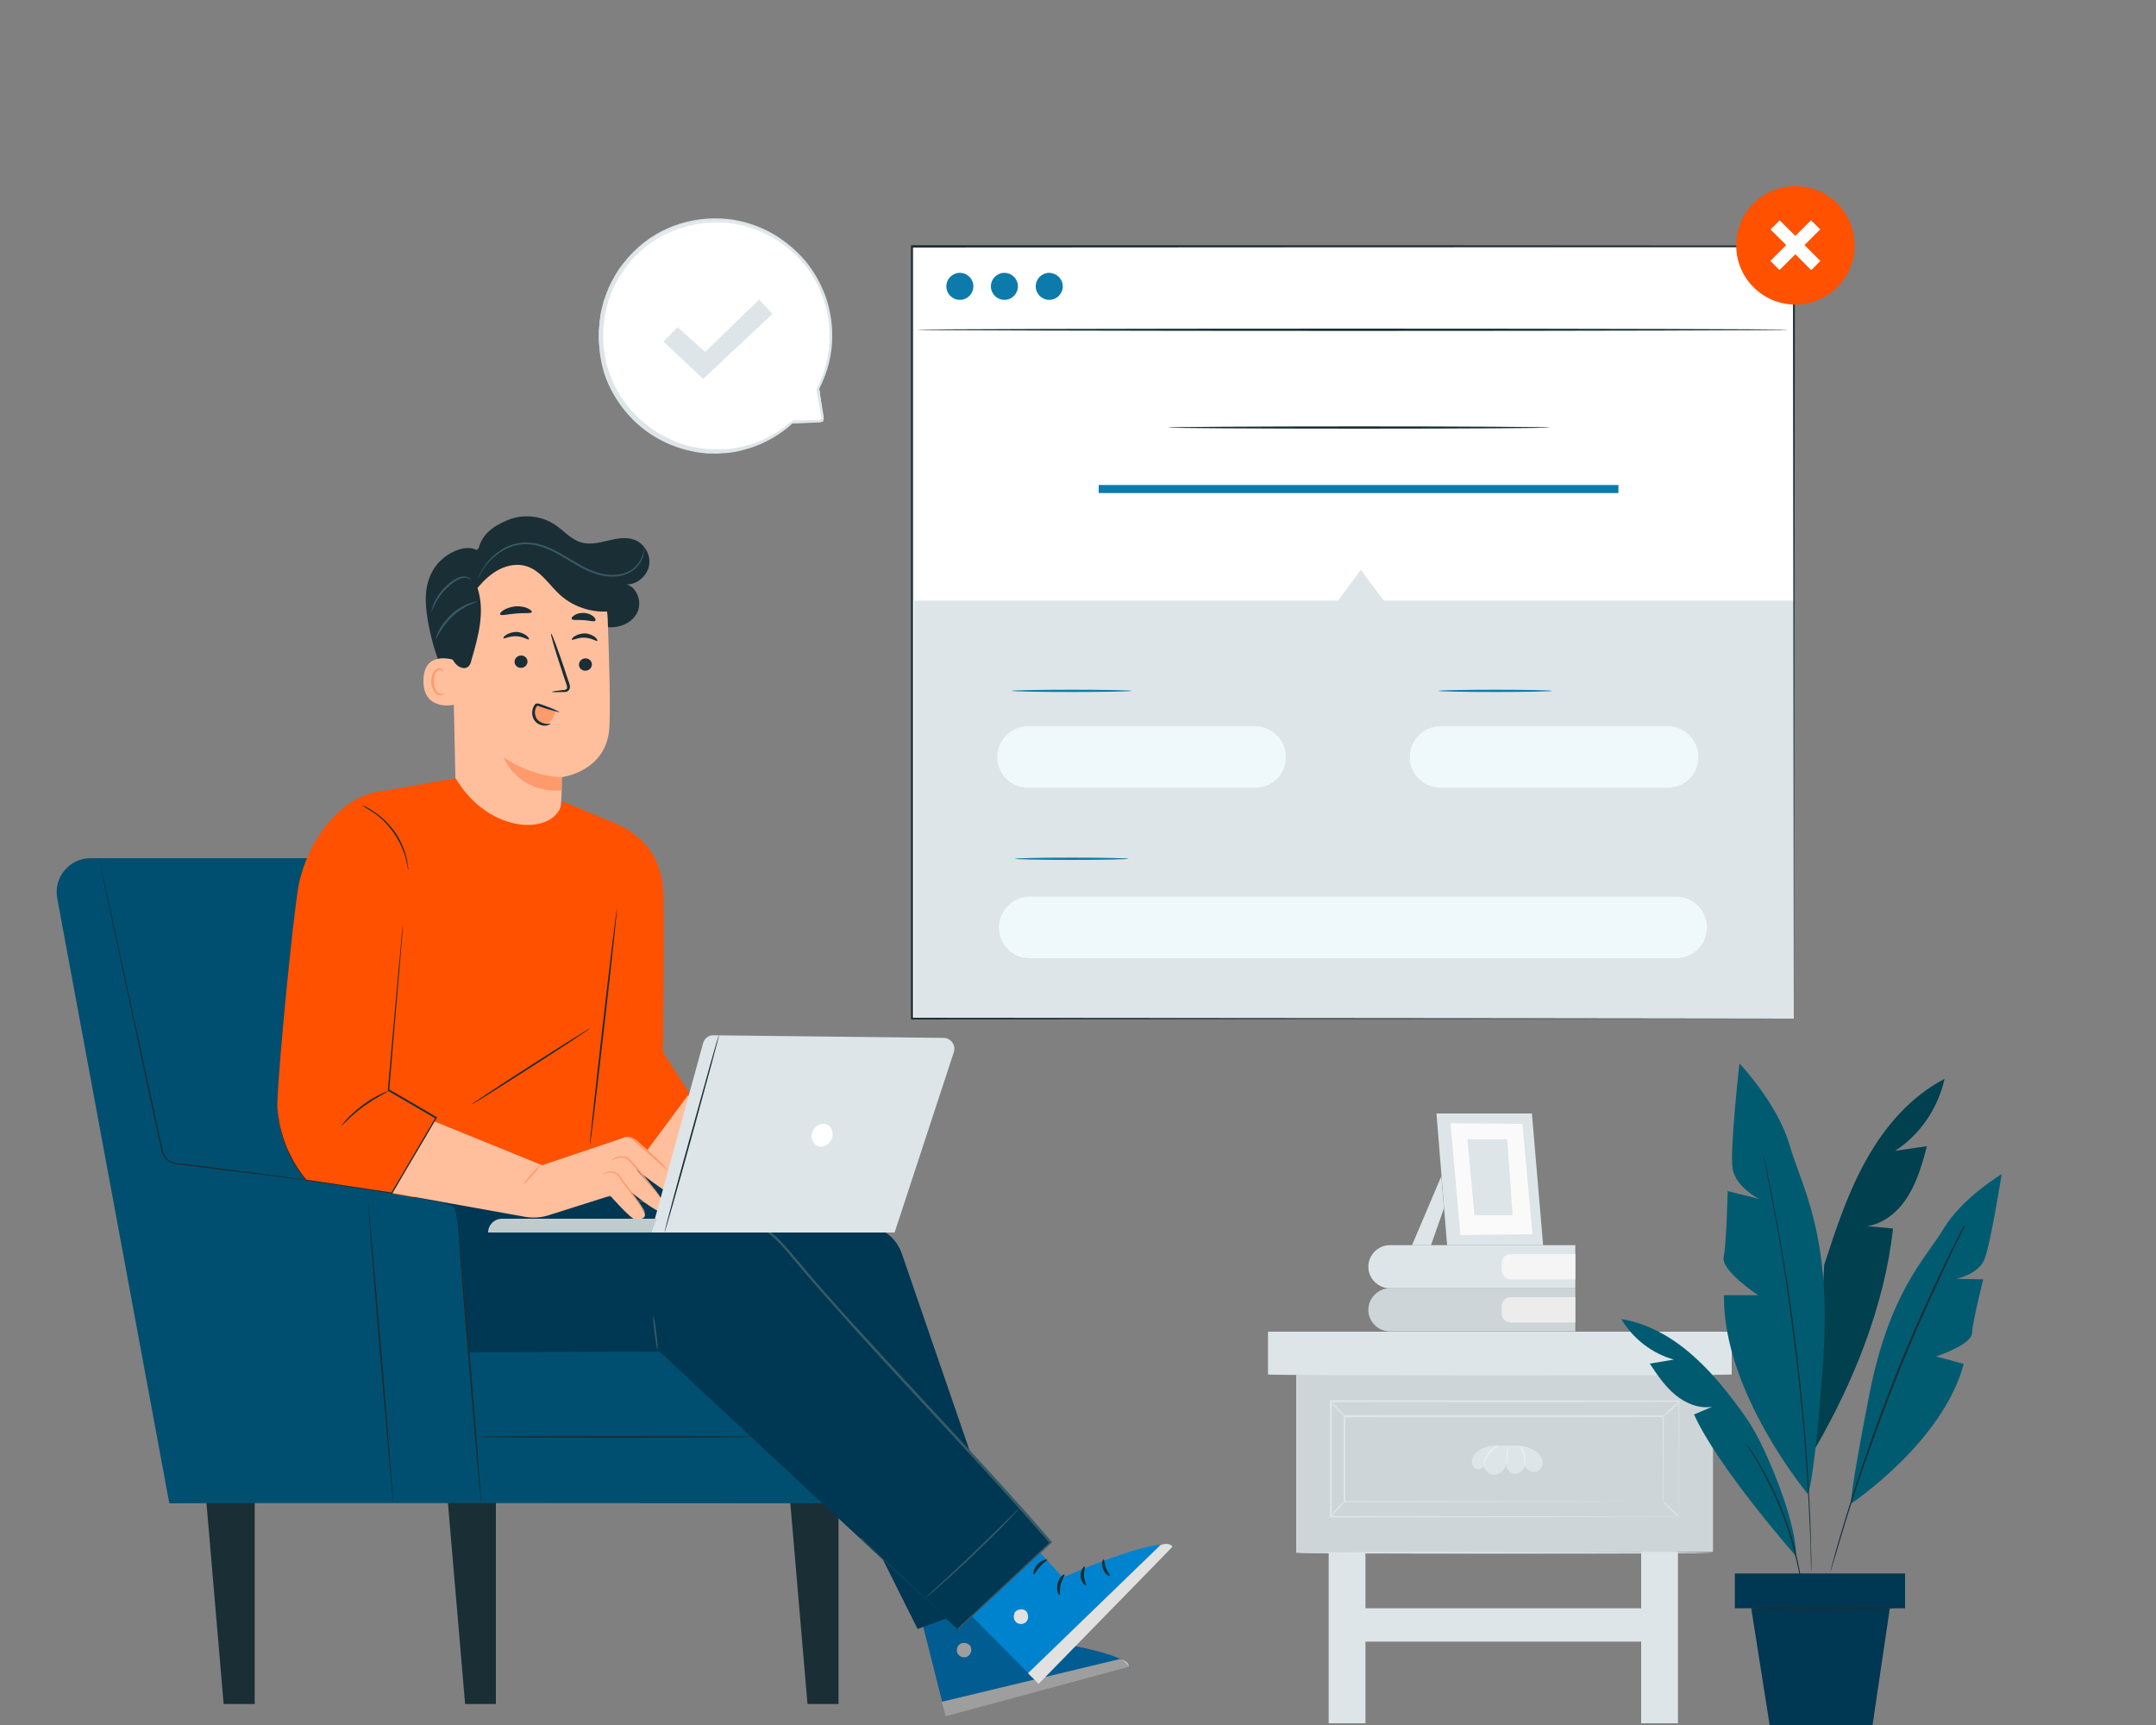 <?xml version="1.0" encoding="utf-8"?>
<!-- Generator: Adobe Illustrator 25.4.0, SVG Export Plug-In . SVG Version: 6.00 Build 0)  -->
<svg version="1.1" id="Layer_1" xmlns="http://www.w3.org/2000/svg" xmlns:xlink="http://www.w3.org/1999/xlink" x="0px" y="0px"
	 viewBox="0 0 750 600" style="enable-background:new 0 0 750 600;" xml:space="preserve">
<rect x="0" y="0" width="750" height="600" fill="#808080" stroke="none"/>
<style type="text/css">
	.st0{fill:#DDE5E8;}
	.st1{fill:#CED5D8;}
	.st2{fill:#E1E1E1;}
	.st3{fill:#ECECEC;}
	.st4{fill:#F5F5F5;}
	.st5{fill:#FAFAFA;}
	.st6{fill:#1A2E35;}
	.st7{fill:#FFBF9D;}
	.st8{fill:#FF9A6C;}
	.st9{fill:#375A64;}
	.st10{fill:#FF5100;}
	.st11{fill:#014F70;}
	.st12{fill:#0083CE;}
	.st13{opacity:0.3;}
	.st14{fill:#003752;}
	.st15{fill:#FFFFFF;}
	.st16{fill:#C0CBCE;}
	.st17{fill:#0C7BAB;}
	.st18{fill:#EFF8FB;}
	.st19{fill:#005B71;}
</style>
<g>
	<g>
		<g>
			<g>
				<g>
					<g>
						<g>
							<g>
								<rect x="462.2" y="539.1" class="st0" width="12.8" height="60.3"/>
							</g>
						</g>
					</g>
				</g>
			</g>
			<g>
				<g>
					<g>
						<g>
							<g>
								<rect x="570.9" y="539.1" class="st0" width="12.8" height="60.3"/>
							</g>
						</g>
					</g>
				</g>
			</g>
			<g>
				<g>
					<g>
						<g>
							<g>
								<rect x="441.1" y="463.2" class="st0" width="161.3" height="14.9"/>
							</g>
						</g>
					</g>
				</g>
			</g>
			<g>
				<g>
					<g>
						<g>
							<g>
								<polygon class="st1" points="595.9,539.8 450.9,540.1 450.9,478.1 595.9,478.1 								"/>
							</g>
						</g>
					</g>
				</g>
			</g>
			<g>
				<g>
					<g>
						<g>
							<g>
								<g>
									<path class="st0" d="M602.4,478.1c0,0.2-36.1,0.3-80.6,0.3c-44.5,0-80.7-0.1-80.7-0.3c0-0.2,36.1-0.3,80.7-0.3
										C566.3,477.8,602.4,478,602.4,478.1z"/>
								</g>
							</g>
						</g>
					</g>
				</g>
			</g>
			<g>
				<g>
					<g>
						<g>
							<g>
								<g>
									<path class="st0" d="M595.4,540.1c0,0.2-32.2,0.3-72,0.3c-39.8,0-72-0.1-72-0.3c0-0.2,32.2-0.3,72-0.3
										C563.2,539.8,595.4,540,595.4,540.1z"/>
								</g>
							</g>
						</g>
					</g>
				</g>
			</g>
			<g>
				<g>
					<g>
						<g>
							<g>
								<g>
									<path class="st0" d="M584,527.6c0,0,0-0.2,0-0.7c0-0.5,0-1.2,0-2.1c0-1.8,0-4.5,0-7.9c0-6.9-0.1-16.9-0.1-29.5l0.2,0.2
										c-29.1,0-72.6,0.1-121.1,0.1h0l0.3-0.3c0,14,0,27.5,0,40.2l-0.3-0.3c34.8,0.1,65.1,0.1,86.6,0.1c10.8,0,19.4,0.1,25.3,0.1
										c3,0,5.2,0,6.8,0c0.8,0,1.4,0,1.8,0C583.8,527.6,584,527.6,584,527.6s-0.2,0-0.6,0c-0.4,0-1,0-1.7,0c-1.6,0-3.8,0-6.7,0
										c-5.9,0-14.5,0-25.3,0.1c-21.6,0-51.9,0.1-86.8,0.1l-0.3,0v-0.3c0-12.7,0-26.3,0-40.2V487h0.3h0c48.5,0,92,0.1,121.1,0.1
										l0.2,0l0,0.2c0,12.6-0.1,22.7-0.1,29.6c0,3.4,0,6.1,0,7.9c0,0.9,0,1.6,0,2C584,527.4,584,527.6,584,527.6z"/>
								</g>
							</g>
						</g>
					</g>
				</g>
			</g>
			<g>
				<g>
					<g>
						<g>
							<g>
								<g>
									<path class="st2" d="M467.6,522.3c0.1,0.1-0.8,1.3-2.1,2.7c-1.3,1.4-2.4,2.4-2.5,2.3c-0.1-0.1,0.8-1.3,2.1-2.7
										C466.4,523.2,467.5,522.2,467.6,522.3z"/>
								</g>
							</g>
						</g>
					</g>
				</g>
			</g>
			<g>
				<g>
					<g>
						<g>
							<g>
								<g>
									<path class="st2" d="M467.6,492.6c-0.1,0.1-1.3-1-2.6-2.4c-1.3-1.5-2.3-2.7-2.2-2.8c0.1-0.1,1.3,1,2.6,2.4
										C466.8,491.2,467.8,492.5,467.6,492.6z"/>
								</g>
							</g>
						</g>
					</g>
				</g>
			</g>
			<g>
				<g>
					<g>
						<g>
							<g>
								<g>
									<path class="st2" d="M584.2,487.5c0.1,0.1-1,1.4-2.6,2.8c-1.6,1.4-2.9,2.5-3,2.4c-0.1-0.1,1-1.4,2.6-2.8
										C582.8,488.4,584.1,487.4,584.2,487.5z"/>
								</g>
							</g>
						</g>
					</g>
				</g>
			</g>
			<g>
				<g>
					<g>
						<g>
							<g>
								<g>
									<path class="st2" d="M584,527.6c-0.1,0.1-1.4-1-2.9-2.4c-1.5-1.5-2.6-2.7-2.5-2.8c0.1-0.1,1.4,1,2.9,2.4
										C583,526.2,584.1,527.5,584,527.6z"/>
								</g>
							</g>
						</g>
					</g>
				</g>
			</g>
			<g>
				<g>
					<g>
						<g>
							<g>
								<g>
									<path class="st0" d="M578.5,522.3c0,0,0-0.2,0-0.5c0-0.4,0-0.9,0-1.5c0-1.3,0-3.3,0-5.8c0-5.1-0.1-12.5-0.1-21.8l0.2,0.2
										c-25.3,0-65.6,0.1-110.9,0.1h0l0.3-0.3c0,10.2,0,20.2,0,29.7l-0.3-0.3c31.7,0.1,59.3,0.1,79.1,0.1c9.9,0,17.8,0.1,23.3,0.1
										c2.7,0,4.8,0,6.3,0c0.7,0,1.2,0,1.6,0C578.3,522.3,578.5,522.3,578.5,522.3s-0.2,0-0.5,0c-0.4,0-0.9,0-1.6,0
										c-1.4,0-3.5,0-6.2,0c-5.5,0-13.4,0-23.2,0.1c-19.8,0-47.6,0.1-79.3,0.1l-0.3,0v-0.3c0-9.5,0-19.5,0-29.7v-0.3h0.3h0
										c45.3,0,85.6,0.1,110.9,0.1l0.2,0l0,0.2c0,9.4-0.1,16.8-0.1,21.9c0,2.5,0,4.5,0,5.8c0,0.6,0,1.1,0,1.5
										C578.5,522.1,578.5,522.3,578.5,522.3z"/>
								</g>
							</g>
						</g>
					</g>
				</g>
			</g>
			<g>
				<g>
					<g>
						<g>
							<g>
								<g>
									<path class="st0" d="M534.1,504.7c-0.9-0.6-1.9-1-3-1.4c-1-0.3-1.9-0.5-2.9-0.5H520c-2.4,0-4.8,0.9-6.5,2.5
										c-0.4,0.4-0.8,0.8-1,1.2c-0.7,1.3-0.7,3,0.3,4c1,1,3.2,0.5,3.4-0.9c-0.1,1.9,1.9,3.5,3.8,3.3c1.9-0.1,3.5-1.7,4-3.5
										c0,1.6,1.3,3.1,2.9,3.2c1.6,0.1,3.2-1.1,3.4-2.7c1,1.3,2.5,2.5,4.2,2c1-0.3,1.7-1.2,2-2.2
										C537,507.7,535.7,505.8,534.1,504.7z"/>
								</g>
							</g>
						</g>
					</g>
				</g>
				<g>
					<g>
						<g>
							<g>
								<g>
									<g>
										<path class="st3" d="M521.4,502.8c0.1,0.2-1.9,1-3.4,3.1c-1.5,2-1.7,4.2-1.9,4.1c-0.1,0-0.1-0.5,0-1.4
											c0.2-0.8,0.6-2,1.4-3.1c0.8-1.1,1.7-1.8,2.5-2.3C520.9,502.9,521.4,502.8,521.4,502.8z"/>
									</g>
								</g>
							</g>
						</g>
					</g>
				</g>
				<g>
					<g>
						<g>
							<g>
								<g>
									<g>
										<path class="st3" d="M524.6,503.2c0.2,0,0.1,1.5,0,3.2c-0.2,1.8-0.5,3.2-0.6,3.2c-0.2,0-0.1-1.5,0-3.2
											C524.1,504.6,524.4,503.2,524.6,503.2z"/>
									</g>
								</g>
							</g>
						</g>
					</g>
				</g>
				<g>
					<g>
						<g>
							<g>
								<g>
									<g>
										<path class="st3" d="M528.5,503.1c0-0.1,0.5,0.1,0.9,0.6c0.5,0.5,1,1.4,1.1,2.5c0.2,1.1,0.1,2,0,2.7
											c-0.1,0.7-0.2,1.1-0.3,1.1c-0.1,0-0.1-0.4-0.1-1.1c0-0.7,0-1.6-0.2-2.6c-0.2-1-0.5-1.8-0.9-2.4
											C528.8,503.4,528.5,503.2,528.5,503.1z"/>
									</g>
								</g>
							</g>
						</g>
					</g>
				</g>
			</g>
		</g>
		<g>
			<g>
				<g>
					<rect x="473.6" y="559.4" class="st0" width="99.4" height="11.6"/>
				</g>
			</g>
		</g>
	</g>
	<g>
		<g>
			<g>
				<g>
					<g>
						<g>
							<g>
								<g>
									<g>
										<path class="st1" d="M548,448.1v15h-64.5c-4.1,0-7.5-3.4-7.5-7.5v0c0-4.1,3.4-7.5,7.5-7.5"/>
									</g>
								</g>
							</g>
						</g>
					</g>
				</g>
			</g>
			<g>
				<g>
					<g>
						<g>
							<g>
								<g>
									<g>
										<path class="st3" d="M548,460h-22.5c-1.7,0-3.1-1.4-3.1-3.1v-2.6c0-1.7,1.4-3.1,3.1-3.1H548V460z"/>
									</g>
								</g>
							</g>
						</g>
					</g>
				</g>
			</g>
		</g>
		<g>
			<g>
				<g>
					<g>
						<g>
							<g>
								<g>
									<g>
										<path class="st0" d="M548,433.1v15h-64.5c-4.1,0-7.5-3.4-7.5-7.5v0c0-4.1,3.4-7.5,7.5-7.5H548z"/>
									</g>
								</g>
							</g>
						</g>
					</g>
				</g>
			</g>
			<g>
				<g>
					<g>
						<g>
							<g>
								<g>
									<g>
										<path class="st4" d="M548,445h-22.5c-1.7,0-3.1-1.4-3.1-3.1v-2.6c0-1.7,1.4-3.1,3.1-3.1H548V445z"/>
									</g>
								</g>
							</g>
						</g>
					</g>
				</g>
			</g>
		</g>
		<g>
			<g>
				<g>
					<g>
						<g>
							<polygon class="st0" points="501.4,409.1 491.2,433.1 497.8,433.1 502.3,420.3 							"/>
						</g>
					</g>
				</g>
			</g>
			<g>
				<g>
					<g>
						<g>
							<g>
								<g>
									<polygon class="st0" points="532.9,387.3 536.8,433.1 503.4,433.1 499.7,387.3 									"/>
								</g>
							</g>
						</g>
					</g>
					<g>
						<g>
							<g>
								<g>
									<polygon class="st5" points="529.6,390.9 533.1,429.3 508,429.6 504.6,390.7 									"/>
								</g>
							</g>
						</g>
					</g>
				</g>
				<g>
					<g>
						<g>
							<g>
								<polygon class="st0" points="524.3,396.3 526.2,422.7 512.9,422.7 510.5,396.3 								"/>
							</g>
						</g>
					</g>
				</g>
			</g>
		</g>
	</g>
</g>
<g>
	<g>
		<g>
			<g>
				<g>
					<g>
						<g>
							<g>
								<g>
									<g>
										<g>
											<path class="st6" d="M166.3,191.6c1.1-5.6,5-8.5,10.3-10.7c5.2-2.2,11.5-1.6,16.3,1.5c3.2,2.1,5.7,5.3,9.4,6.3
												c6,1.7,12.6-3.2,18.5-0.9c3.4,1.3,5.7,5.3,5,8.9c-0.7,3.6-4.1,6.6-7.8,6.6c3.9,1.1,5.5,6.6,3.5,10.1
												c-2,3.6-6.5,5.2-10.6,4.7c-4.1-0.5-7.7-2.7-11-5.2c-3.2-2.5-6.2-5.4-9.6-7.7c-3.4-2.3-7.5-3.9-11.6-3.4
												c-5.5,0.7-10,5.1-12.1,10.3c-2.1,5.1-2.3,10.8-2.3,16.4c0.1,5.6,0.3,11.2-1,16.6c-0.2,0.6-0.4,1.3-1,1.6
												c-0.9,0.3-1.7-0.6-2.2-1.4c-5.7-9-9.5-19.1-11.3-29.6c-1-6.1-1.3-11.9,1.8-17.3C153.6,192.9,161.9,188.6,166.3,191.6"/>
										</g>
									</g>
								</g>
							</g>
						</g>
					</g>
				</g>
				<g>
					<g>
						<g>
							<g>
								<g>
									<g>
										<g>
											<g>
												<g>
													<g>
														<g>
															<g>
																<g>
																	<g>
																		<g>
																			<g>
																				<g>
																					<g>
																						<g>
																							<g>
																								<path class="st7" d="M157.3,217.9l1.2,56.7c0.2,10.6,5.5,21.5,22.2,20.4l0,0c14.4-2.1,14.8-12.2,14.7-24.7
																									c0,0,0,0.5,0,0c0,0,15.8-1.8,16.6-17.5c0.4-7.6-0.1-23.3-0.6-37.5c-0.6-15.2-12.9-27.5-28.1-28.1l-1.5-0.1
																									C165.4,187.5,156.5,201.6,157.3,217.9z"/>
																							</g>
																						</g>
																					</g>
																				</g>
																			</g>
																		</g>
																	</g>
																</g>
															</g>
														</g>
													</g>
												</g>
											</g>
										</g>
										<g>
											<g>
												<g>
													<g>
														<g>
															<g>
																<g>
																	<g>
																		<g>
																			<g>
																				<g>
																					<g>
																						<g>
																							<g>
																								<path class="st8" d="M195.4,270.3c0,0-9.9,0.2-20.2-6.9c0,0,4.5,12.4,20.2,11.6L195.4,270.3z"/>
																							</g>
																						</g>
																					</g>
																				</g>
																			</g>
																		</g>
																	</g>
																</g>
															</g>
														</g>
													</g>
												</g>
											</g>
										</g>
									</g>
								</g>
							</g>
							<g>
								<g>
									<g>
										<g>
											<g>
												<g>
													<g>
														<g>
															<g>
																<g>
																	<g>
																		<g>
																			<g>
																				<g>
																					<g>
																						<g>
																							<g>
																								<g>
																									<g>
																										<g>
																											<path class="st6" d="M205.9,231.1c0,1.2-1,2.2-2.3,2.2c-1.2,0-2.2-0.9-2.2-2.1c0-1.2,1-2.2,2.3-2.2
																												C204.9,229,205.9,229.9,205.9,231.1z"/>
																										</g>
																									</g>
																								</g>
																							</g>
																						</g>
																					</g>
																				</g>
																			</g>
																		</g>
																	</g>
																</g>
															</g>
														</g>
													</g>
													<g>
														<g>
															<g>
																<g>
																	<g>
																		<g>
																			<g>
																				<g>
																					<g>
																						<g>
																							<g>
																								<g>
																									<g>
																										<g>
																											<g>
																												<path class="st6" d="M207.8,222.9c-0.3,0.3-1.9-1-4.4-1.1c-2.4-0.1-4.2,1-4.5,0.7
																													c-0.1-0.1,0.2-0.7,1-1.2c0.8-0.5,2.1-1,3.6-1c1.5,0.1,2.7,0.7,3.5,1.3
																													C207.7,222.2,207.9,222.8,207.8,222.9z"/>
																											</g>
																										</g>
																									</g>
																								</g>
																							</g>
																						</g>
																					</g>
																				</g>
																			</g>
																		</g>
																	</g>
																</g>
															</g>
														</g>
													</g>
												</g>
												<g>
													<g>
														<g>
															<g>
																<g>
																	<g>
																		<g>
																			<g>
																				<g>
																					<g>
																						<g>
																							<g>
																								<g>
																									<g>
																										<g>
																											<path class="st6" d="M183.5,230.1c0,1.2-1,2.2-2.3,2.2c-1.2,0-2.2-0.9-2.2-2.1c0-1.2,1-2.2,2.3-2.2
																												C182.5,228,183.5,228.9,183.5,230.1z"/>
																										</g>
																									</g>
																								</g>
																							</g>
																						</g>
																					</g>
																				</g>
																			</g>
																		</g>
																	</g>
																</g>
															</g>
														</g>
													</g>
													<g>
														<g>
															<g>
																<g>
																	<g>
																		<g>
																			<g>
																				<g>
																					<g>
																						<g>
																							<g>
																								<g>
																									<g>
																										<g>
																											<g>
																												<path class="st6" d="M184,222.4c-0.3,0.3-1.9-1-4.4-1.1c-2.4-0.1-4.2,1-4.5,0.7c-0.1-0.1,0.2-0.7,1-1.2
																													c0.8-0.5,2.1-1,3.6-1c1.5,0.1,2.7,0.7,3.5,1.3C183.9,221.7,184.1,222.3,184,222.4z"/>
																											</g>
																										</g>
																									</g>
																								</g>
																							</g>
																						</g>
																					</g>
																				</g>
																			</g>
																		</g>
																	</g>
																</g>
															</g>
														</g>
													</g>
												</g>
												<g>
													<g>
														<g>
															<g>
																<g>
																	<g>
																		<g>
																			<g>
																				<g>
																					<g>
																						<g>
																							<g>
																								<g>
																									<g>
																										<g>
																											<path class="st6" d="M192,240.6c0-0.1,1.5-0.3,3.9-0.6c0.6,0,1.2-0.1,1.3-0.6c0.2-0.4-0.1-1.1-0.3-1.8
																												c-0.5-1.5-1.1-3.1-1.6-4.8c-2.3-6.8-3.9-12.4-3.6-12.4c0.3-0.1,2.3,5.3,4.6,12.1
																												c0.5,1.7,1.1,3.3,1.6,4.8c0.2,0.7,0.6,1.5,0.2,2.4c-0.2,0.5-0.7,0.8-1,0.9c-0.4,0.1-0.7,0.1-1.1,0.1
																												C193.6,240.8,192.1,240.8,192,240.6z"/>
																										</g>
																									</g>
																								</g>
																							</g>
																						</g>
																					</g>
																				</g>
																			</g>
																		</g>
																	</g>
																</g>
															</g>
														</g>
													</g>
												</g>
											</g>
										</g>
									</g>
									<g>
										<g>
											<g>
												<g>
													<g>
														<g>
															<g>
																<g>
																	<g>
																		<g>
																			<g>
																				<g>
																					<g>
																						<g>
																							<path class="st6" d="M185,212.9c-0.3,0.6-2.7,0.2-5.5,0.5c-2.9,0.2-5.2,0.9-5.5,0.3
																								c-0.2-0.3,0.3-0.9,1.2-1.5c0.9-0.6,2.4-1.1,4.1-1.3c1.7-0.1,3.3,0.2,4.3,0.7
																								C184.6,212.1,185.1,212.6,185,212.9z"/>
																						</g>
																					</g>
																				</g>
																			</g>
																		</g>
																	</g>
																</g>
															</g>
														</g>
													</g>
												</g>
											</g>
										</g>
									</g>
									<g>
										<g>
											<g>
												<g>
													<g>
														<g>
															<g>
																<g>
																	<g>
																		<g>
																			<g>
																				<g>
																					<g>
																						<g>
																							<path class="st6" d="M207.1,215.9c-0.4,0.5-2.1-0.1-4.1-0.2c-2-0.2-3.7,0.2-4.1-0.4
																								c-0.2-0.3,0.1-0.8,0.9-1.3c0.7-0.5,2-0.9,3.4-0.8c1.4,0.1,2.5,0.6,3.2,1.2
																								C207.1,215,207.3,215.6,207.1,215.9z"/>
																						</g>
																					</g>
																				</g>
																			</g>
																		</g>
																	</g>
																</g>
															</g>
														</g>
													</g>
												</g>
											</g>
										</g>
									</g>
								</g>
							</g>
						</g>
					</g>
				</g>
				<g>
					<g>
						<g>
							<g>
								<g>
									<g>
										<g>
											<g>
												<g>
													<g>
														<g>
															<g>
																<g>
																	<g>
																		<g>
																			<path class="st7" d="M158.1,229.6c-0.3-0.1-10.7-3.6-10.8,7.1c-0.1,10.8,10.7,8.6,10.8,8.3
																				C158.1,244.8,158.1,229.6,158.1,229.6z"/>
																		</g>
																	</g>
																</g>
															</g>
														</g>
													</g>
												</g>
											</g>
										</g>
									</g>
								</g>
							</g>
						</g>
					</g>
					<g>
						<g>
							<g>
								<g>
									<g>
										<g>
											<g>
												<g>
													<g>
														<g>
															<g>
																<g>
																	<g>
																		<g>
																			<g>
																				<path class="st8" d="M154.9,241c0,0-0.2,0.1-0.5,0.3c-0.3,0.1-0.8,0.2-1.4,0c-1.1-0.4-2.1-2.2-2.1-4.2
																					c0-1,0.2-1.9,0.5-2.7c0.3-0.8,0.8-1.3,1.4-1.4c0.6-0.1,1,0.2,1.1,0.5c0.1,0.3,0.1,0.5,0.1,0.5
																					c0,0,0.2-0.2,0.1-0.6c0-0.2-0.2-0.5-0.4-0.7c-0.3-0.2-0.6-0.3-1-0.3c-0.8,0.1-1.6,0.8-2,1.7
																					c-0.4,0.8-0.7,1.9-0.7,3c0.1,2.2,1.1,4.2,2.7,4.7c0.8,0.2,1.4,0,1.7-0.3C154.8,241.2,154.9,241,154.9,241z"/>
																			</g>
																		</g>
																	</g>
																</g>
															</g>
														</g>
													</g>
												</g>
											</g>
										</g>
									</g>
								</g>
							</g>
						</g>
					</g>
				</g>
				<g>
					<g>
						<path class="st6" d="M212.2,200.7c-1.3-3.1-3.7-5.7-6.3-7.9c-5.7-4.6-12.7-7.7-20-8.1c-7.3-0.4-14.8,1.9-20.3,6.8
							c-4.4,3.9-7.4,9.2-8.9,14.9c-1.5,5.7-1.6,11.6-0.8,17.4c0.4,2.5,0.9,5.2,2.6,7.1c1.1,1.2,2.9,2,4.2,1.1
							c0.8-0.5,1.1-1.5,1.3-2.4c2.4-8.2,4.8-17,2.1-25.1c2.2-2.6,4.7-5,7.7-6.5c3-1.5,6.6-2.1,9.8-0.9c4.7,1.7,7.5,6.4,11.2,9.8
							c5.3,4.8,13,6.9,20,5.3L212.2,200.7z"/>
					</g>
				</g>
			</g>
			<g>
				<g>
					<g>
						<g>
							<g>
								<g>
									<path class="st8" d="M193.2,247.4c-0.3,1-0.6,2-1.2,2.8c-0.6,0.8-1.4,1.5-2.5,1.7c-1.1,0.1-2.2-0.4-2.8-1.3
										c-0.7-0.9-0.9-2-1-3.1c0-1,0.3-2.2,1.3-2.4c0.4-0.1,0.8,0.1,1.2,0.2c1.7,0.6,3.5,1.2,5.2,1.7"/>
								</g>
							</g>
						</g>
					</g>
				</g>
				<g>
					<g>
						<g>
							<g>
								<g>
									<g>
										<path class="st6" d="M191.5,251.7c0-0.2-1.1,0.4-2.7-0.2c-0.8-0.3-1.7-0.8-2.2-1.7c-0.5-0.9-0.7-2.2-0.3-3.3
											c0.1-0.3,0.2-0.6,0.4-0.8c0.2-0.2,0.2-0.2,0.4-0.2c0.2,0,0.6,0.2,0.8,0.3c0.3,0.1,0.6,0.2,0.9,0.3c1.1,0.4,2.1,0.7,3,0.9
											c1.7,0.5,2.8,0.8,2.8,0.7c0-0.1-1-0.6-2.6-1.3c-0.8-0.3-1.8-0.7-2.9-1.1c-0.3-0.1-0.6-0.2-0.9-0.3c-0.3-0.1-0.5-0.2-1-0.3
											c-0.2,0-0.5-0.1-0.8,0.1c-0.3,0.1-0.4,0.3-0.5,0.5c-0.2,0.3-0.4,0.6-0.5,1c-0.5,1.4-0.3,3,0.4,4.1
											c0.7,1.1,1.8,1.7,2.7,1.9c0.9,0.2,1.7,0.1,2.2-0.1C191.3,251.9,191.5,251.8,191.5,251.7z"/>
									</g>
								</g>
							</g>
						</g>
					</g>
				</g>
			</g>
		</g>
		<g>
			<g>
				<g>
					<path class="st9" d="M223.9,190.4c0,0,0.1,0.2,0.1,0.7c0,0.5,0,1.2-0.2,2.1c-0.4,1.8-1.8,4.3-4.7,5.9
						c-2.9,1.7-7.1,1.9-11.3,0.7c-4.2-1.2-8.2-3.9-12.4-6.3c-4.2-2.5-8.6-4.4-12.9-4.2c-4.2,0.1-7.7,2-10.2,4.1
						c-2.5,2-4,4.2-4.9,5.7c-0.9,1.6-1.3,2.5-1.3,2.5c0,0,0.1-0.2,0.2-0.7c0.2-0.5,0.5-1.1,0.9-1.9c0.9-1.6,2.3-3.8,4.8-6
						c2.4-2.1,6.1-4.2,10.5-4.3c4.4-0.2,9,1.7,13.2,4.2c4.3,2.5,8.2,5.1,12.3,6.3c4,1.2,8.1,1,10.8-0.5c2.8-1.5,4.2-3.9,4.7-5.6
						C224.1,191.4,223.8,190.4,223.9,190.4z"/>
				</g>
			</g>
		</g>
		<g>
			<g>
				<g>
					<path class="st9" d="M150.1,212.8c-0.1,0,0.1-1.2,0.8-2.9c0.7-1.7,2.1-3.9,4.1-5.9c1-1,2.1-1.8,3.1-2.4c1-0.6,2.1-1.1,3.1-1.1
						c1,0,1.7,0.3,2.2,0.6c0.4,0.3,0.6,0.6,0.5,0.6c0,0.1-0.9-0.9-2.7-0.7c-1.7,0.2-3.8,1.7-5.8,3.6c-2,1.9-3.3,4-4.1,5.6
						C150.5,211.7,150.2,212.8,150.1,212.8z"/>
				</g>
			</g>
		</g>
		<g>
			<g>
				<g>
					<path class="st9" d="M151.6,222.3c-0.1,0,0.2-1.2,1-2.8c0.8-1.7,2.3-3.8,4.4-5.8c2.1-1.9,4.4-3.2,6.2-3.8
						c1.7-0.6,2.9-0.8,2.9-0.7c0,0.1-1.1,0.4-2.7,1.2c-1.7,0.7-3.8,2-5.9,3.9c-2,1.9-3.5,3.9-4.4,5.5
						C152.1,221.3,151.7,222.4,151.6,222.3z"/>
				</g>
			</g>
		</g>
	</g>
	<g>
		<polygon class="st7" points="230.7,377.6 287.9,400.7 278.8,417 213.9,407 		"/>
	</g>
	<g>
		<g>
			<path class="st10" d="M230.8,311c0.3,16.1-0.2,54.9-0.2,54.9l9.2,14.4l-16,21.6l-18.5,2.6l-1.8,14.4c0,0-32.5,14.5-58.5,5.7
				c-20.2-6.9-43.8,16.2-43.8,16.2s-2.2-3.8,1.3-36.3c3.3-31,9.2-82.2,9.2-82.2l18.7-46.7l28.1-4.9c11.8,20,35.3,20.1,37.1,8
				l18.7,7.8c5.4,2.3,10.1,6.1,13.1,11.2C229.2,301.2,230.7,305.6,230.8,311z"/>
		</g>
		<g>
			<g>
				<path class="st6" d="M214.6,315.9c0.2,0-1.8,18.5-4.4,41.2c-2.6,22.8-4.8,41.2-5,41.2c-0.2,0,1.8-18.5,4.4-41.2
					C212.2,334.4,214.5,315.9,214.6,315.9z"/>
			</g>
		</g>
		<g>
			<g>
				<path class="st6" d="M205.4,357.6c0.1,0.1-9.1,6.2-20.5,13.5c-11.4,7.3-20.7,13.2-20.8,13c-0.1-0.1,9.1-6.2,20.5-13.5
					C196,363.3,205.3,357.5,205.4,357.6z"/>
			</g>
		</g>
	</g>
	<g>
		<polygon class="st6" points="172.5,592.7 161.8,592.7 155.6,520.2 172.5,520.2 		"/>
	</g>
	<g>
		<polygon class="st6" points="88.6,592.7 77.8,592.7 71.6,520.2 88.6,520.2 		"/>
	</g>
	<g>
		<polygon class="st6" points="291.7,592.7 280.9,592.7 274.7,520.2 291.7,520.2 		"/>
	</g>
	<g>
		<g>
			<path class="st11" d="M118.1,455.6l10.3-157.1H31.5c-7.4,0-12.9,6.7-11.6,13.9l39,210.5c12.4-0.2,238.5,0,238.5,0v-67.3H118.1z"
				/>
		</g>
		<g>
			<g>
				<path class="st6" d="M261.9,499.8c0,0.2-21.5,0.3-48,0.3c-26.5,0-48-0.1-48-0.3c0-0.2,21.5-0.3,48-0.3
					C240.4,499.5,261.9,499.6,261.9,499.8z"/>
			</g>
		</g>
	</g>
	<g>
		<g>
			<g>
				<g>
					<g>
						<g>
							<g>
								<g>
									<g>
										<g>
											<g>
												<g>
													<g>
														<g>
															<g>
																<g>
																	<path class="st12" d="M347.7,536.3l7,33.3c0,0,36.2,4.1,38,10.1l-64,15.8l-13-51.4L347.7,536.3z"/>
																</g>
															</g>
														</g>
													</g>
												</g>
											</g>
										</g>
									</g>
								</g>
							</g>
						</g>
					</g>
				</g>
			</g>
			<g>
				<g>
					<g>
						<g>
							<g>
								<g>
									<g>
										<g>
											<g>
												<g>
													<g>
														<g>
															<g>
																<g>
																	<g>
																		<path class="st2" d="M334.2,571.7c-1.2,0.6-1.7,2.3-1.1,3.4c0.6,1.2,2.2,1.7,3.4,1.1c1.2-0.6,1.8-2.5,1.1-3.6
																			c-0.7-1.1-2.7-1.6-3.7-0.7"/>
																	</g>
																</g>
															</g>
														</g>
													</g>
												</g>
											</g>
										</g>
									</g>
								</g>
							</g>
						</g>
					</g>
				</g>
			</g>
			<g>
				<g>
					<g>
						<g>
							<g>
								<g>
									<g>
										<g>
											<g>
												<g>
													<g>
														<g>
															<g>
																<g>
																	<path class="st2" d="M329,596.9l-1.3-5l61.7-14.8c0,0,3.2,0.5,3.3,2.6L329,596.9z"/>
																</g>
															</g>
														</g>
													</g>
												</g>
											</g>
										</g>
									</g>
								</g>
							</g>
						</g>
					</g>
				</g>
			</g>
			<g>
				<g>
					<g>
						<g>
							<g>
								<g>
									<g>
										<g>
											<g>
												<g>
													<g>
														<g>
															<g>
																<g>
																	<g>
																		<path class="st6" d="M355.6,569c0.1,0.3-1.5,0.8-2.8,2.2c-1.3,1.4-1.8,2.9-2.1,2.9c-0.3,0-0.3-2,1.3-3.6
																			C353.6,568.8,355.6,568.7,355.6,569z"/>
																	</g>
																</g>
															</g>
														</g>
													</g>
												</g>
											</g>
										</g>
									</g>
								</g>
							</g>
						</g>
					</g>
				</g>
			</g>
			<g>
				<g>
					<g>
						<g>
							<g>
								<g>
									<g>
										<g>
											<g>
												<g>
													<g>
														<g>
															<g>
																<g>
																	<g>
																		<path class="st6" d="M363,570.1c0.1,0.3-1.1,1.2-1.8,2.7c-0.8,1.6-0.7,3.1-1,3.1c-0.3,0.1-1-1.7,0-3.6
																			C361.1,570.4,362.9,569.8,363,570.1z"/>
																	</g>
																</g>
															</g>
														</g>
													</g>
												</g>
											</g>
										</g>
									</g>
								</g>
							</g>
						</g>
					</g>
				</g>
			</g>
			<g>
				<g>
					<g>
						<g>
							<g>
								<g>
									<g>
										<g>
											<g>
												<g>
													<g>
														<g>
															<g>
																<g>
																	<g>
																		<path class="st6" d="M368.8,577.2c-0.3,0.1-1.1-1.3-0.7-3.2c0.4-1.9,1.7-3,1.9-2.7c0.2,0.2-0.5,1.4-0.8,2.9
																			C368.9,575.8,369.1,577.1,368.8,577.2z"/>
																	</g>
																</g>
															</g>
														</g>
													</g>
												</g>
											</g>
										</g>
									</g>
								</g>
							</g>
						</g>
					</g>
				</g>
			</g>
			<g>
				<g>
					<g>
						<g>
							<g>
								<g>
									<g>
										<g>
											<g>
												<g>
													<g>
														<g>
															<g>
																<g>
																	<g>
																		<path class="st6" d="M353.2,561.6c-0.1,0.3-1.6,0.2-3.3,0.8c-1.7,0.5-3,1.5-3.2,1.2c-0.2-0.2,0.8-1.7,2.9-2.3
																			C351.6,560.7,353.3,561.3,353.2,561.6z"/>
																	</g>
																</g>
															</g>
														</g>
													</g>
												</g>
											</g>
										</g>
									</g>
								</g>
							</g>
						</g>
					</g>
				</g>
			</g>
		</g>
		<g class="st13">
			<g>
				<g>
					<g>
						<g>
							<g>
								<g>
									<g>
										<g>
											<g>
												<g>
													<g>
														<g>
															<g>
																<path d="M347.7,536.3l7,33.3c0,0,36.2,4.1,38,10.1L329,596.9l-13.3-52.7L347.7,536.3z"/>
															</g>
														</g>
													</g>
												</g>
											</g>
										</g>
									</g>
								</g>
							</g>
						</g>
					</g>
				</g>
			</g>
		</g>
	</g>
	<g>
		<path class="st14" d="M313.7,436l40.5,117.7l-35,12.9l-64.5-129l-107.1-16.8l64.3-17.3l91.7,23.2
			C308.3,427.9,312.1,431.4,313.7,436z"/>
	</g>
	<g>
		<g>
			<g>
				<g>
					<g>
						<g>
							<g>
								<g>
									<g>
										<g>
											<g>
												<g>
													<g>
														<g>
															<g>
																<path class="st12" d="M346.6,523.3l23.1,25.4c0,0,33.6-15,38.3-10.7l-47.7,46.6l-37.7-38.1L346.6,523.3z"/>
															</g>
														</g>
													</g>
												</g>
											</g>
										</g>
									</g>
								</g>
							</g>
						</g>
					</g>
				</g>
			</g>
		</g>
		<g>
			<g>
				<g>
					<g>
						<g>
							<g>
								<g>
									<g>
										<g>
											<g>
												<g>
													<g>
														<g>
															<g>
																<g>
																	<path class="st2" d="M353,561c-0.7,1.2-0.3,2.8,0.8,3.5c1.1,0.7,2.8,0.4,3.5-0.8c0.7-1.1,0.3-3.2-0.9-3.7
																		c-1.2-0.6-3.2,0-3.6,1.2"/>
																</g>
															</g>
														</g>
													</g>
												</g>
											</g>
										</g>
									</g>
								</g>
							</g>
						</g>
					</g>
				</g>
			</g>
		</g>
		<g>
			<g>
				<g>
					<g>
						<g>
							<g>
								<g>
									<g>
										<g>
											<g>
												<g>
													<g>
														<g>
															<g>
																<path class="st2" d="M361.3,585.7l-3.7-3.7l46.1-44.6c0,0,3-1.2,4.2,0.6L361.3,585.7z"/>
															</g>
														</g>
													</g>
												</g>
											</g>
										</g>
									</g>
								</g>
							</g>
						</g>
					</g>
				</g>
			</g>
		</g>
		<g>
			<g>
				<g>
					<g>
						<g>
							<g>
								<g>
									<g>
										<g>
											<g>
												<g>
													<g>
														<g>
															<g>
																<g>
																	<path class="st6" d="M370.3,547.7c0.2,0.2-0.8,1.5-1.3,3.4c-0.5,1.9-0.1,3.4-0.4,3.6c-0.3,0.2-1.3-1.6-0.7-3.8
																		C368.4,548.5,370.1,547.4,370.3,547.7z"/>
																</g>
															</g>
														</g>
													</g>
												</g>
											</g>
										</g>
									</g>
								</g>
							</g>
						</g>
					</g>
				</g>
			</g>
		</g>
		<g>
			<g>
				<g>
					<g>
						<g>
							<g>
								<g>
									<g>
										<g>
											<g>
												<g>
													<g>
														<g>
															<g>
																<g>
																	<path class="st6" d="M377.3,544.9c0.3,0.2-0.3,1.6-0.2,3.3c0.1,1.8,1,3,0.7,3.2c-0.2,0.3-1.7-1-1.9-3.1
																		C375.8,546.1,377.1,544.6,377.3,544.9z"/>
																</g>
															</g>
														</g>
													</g>
												</g>
											</g>
										</g>
									</g>
								</g>
							</g>
						</g>
					</g>
				</g>
			</g>
		</g>
		<g>
			<g>
				<g>
					<g>
						<g>
							<g>
								<g>
									<g>
										<g>
											<g>
												<g>
													<g>
														<g>
															<g>
																<g>
																	<path class="st6" d="M386,548.1c-0.2,0.3-1.6-0.6-2.3-2.4c-0.7-1.9-0.1-3.4,0.2-3.3c0.3,0.1,0.3,1.4,0.8,3
																		C385.3,546.8,386.2,547.8,386,548.1z"/>
																</g>
															</g>
														</g>
													</g>
												</g>
											</g>
										</g>
									</g>
								</g>
							</g>
						</g>
					</g>
				</g>
			</g>
		</g>
		<g>
			<g>
				<g>
					<g>
						<g>
							<g>
								<g>
									<g>
										<g>
											<g>
												<g>
													<g>
														<g>
															<g>
																<g>
																	<path class="st6" d="M364.3,542.5c0.1,0.3-1.3,1-2.5,2.4c-1.3,1.4-1.8,2.8-2.2,2.7c-0.3,0-0.1-1.9,1.3-3.5
																		C362.5,542.5,364.3,542.2,364.3,542.5z"/>
																</g>
															</g>
														</g>
													</g>
												</g>
											</g>
										</g>
									</g>
								</g>
							</g>
						</g>
					</g>
				</g>
			</g>
		</g>
	</g>
	<g>
		<g>
			<path class="st14" d="M136,470.5l93.4-0.4l103.7,96.6l32.2-30c0,0-88-99.4-98.2-109.6C257,416.7,159,409.9,159,409.9l-58.9,25.6
				l1.3,6.7C104.7,458.7,119.2,470.5,136,470.5z"/>
		</g>
		<g>
			<g>
				<path class="st9" d="M227.3,457.8c0.2,0,0.6,2.5,1,5.7c0.4,3.2,0.6,5.7,0.4,5.8c-0.2,0-0.6-2.5-1-5.7
					C227.3,460.4,227.1,457.8,227.3,457.8z"/>
			</g>
		</g>
		<g>
			<g>
				<path class="st9" d="M354.6,524.6c0,0-0.4,0.5-1.2,1.4c-0.8,0.8-1.9,2.1-3.3,3.5c-2.8,3-6.9,7-11.4,11.3
					c-4.5,4.3-8.7,8.1-11.8,10.8c-1.5,1.4-2.8,2.4-3.7,3.2c-0.9,0.7-1.4,1.1-1.4,1.1c0,0,0.4-0.5,1.3-1.3c0.9-0.9,2.1-2,3.6-3.3
					c3-2.8,7.2-6.6,11.7-11c4.5-4.3,8.6-8.3,11.5-11.2c1.4-1.4,2.6-2.5,3.5-3.4C354.1,525,354.6,524.6,354.6,524.6z"/>
			</g>
		</g>
		<g>
			<g>
				<path class="st9" d="M298.8,534.7c0,0,0.2,0.2,0.6,0.5c0.4,0.4,1,0.9,1.8,1.6c1.6,1.4,3.9,3.6,6.8,6.3
					c5.9,5.5,14.5,13.5,25.2,23.4H333c9.2-8.5,20.1-18.8,32.2-30.1l0,0.4c-13.6-15.8-29.9-33.2-46.9-51.6
					c-7.5-8.1-14.9-16.1-21.9-23.9c-7-7.8-13.7-15.3-19.9-22.7c-3-3.7-6.1-7.3-9.7-10.1c-1.8-1.4-3.7-2.5-5.7-3.3
					c-2-0.9-4.1-1.4-6.2-1.9c-4.2-0.9-8.3-1.4-12.2-2.1c-3.9-0.6-7.7-1.2-11.3-1.8c-14.4-2.2-26-4.1-34-5.3c-4-0.6-7.1-1.1-9.2-1.5
					c-1-0.2-1.8-0.3-2.4-0.4c-0.5-0.1-0.8-0.2-0.8-0.2s0.3,0,0.8,0.1c0.6,0.1,1.4,0.2,2.4,0.3c2.1,0.3,5.3,0.8,9.3,1.4
					c8.1,1.2,19.7,3,34.1,5.1c3.6,0.5,7.4,1.1,11.3,1.7c3.9,0.6,8,1.1,12.2,2c2.1,0.5,4.2,1,6.3,1.9c2.1,0.9,4,2,5.9,3.4
					c3.7,2.8,6.7,6.4,9.8,10.1c6.1,7.4,12.8,14.9,19.9,22.7c7,7.7,14.4,15.7,21.9,23.8c17,18.4,33.3,35.8,46.9,51.7l0.2,0.2
					l-0.2,0.2c-12.1,11.3-23.1,21.5-32.3,30l-0.1,0.1l-0.1-0.1c-10.6-9.9-19.2-18-25.1-23.5c-2.9-2.8-5.2-4.9-6.8-6.4
					c-0.8-0.7-1.3-1.3-1.7-1.7C299,534.9,298.8,534.7,298.8,534.7z"/>
			</g>
		</g>
	</g>
	<g>
		<g>
			<path class="st7" d="M216.8,395.8l-28.2,9.5l-51.9-21.1l-27.7,25.8l74,13.3c2.5,0.4,5.1,0.2,7.5-0.5l21.8-6.9
				c0,0,7.1,8.1,8.6,8.2s4.5-0.1,3.1-2.7c-1.4-2.7-5.1-7.3-5.1-7.3s10,8.3,11.2,7.2c1.1-1.1,0.7-3.7-1.1-5.8
				c-1.8-2.1-7.7-8.8-7.7-8.8s12.4,10.2,13.5,8.7c1.2-1.6,1.8-4-3.2-8.7c-3.2-3.1-8.3-7.6-10.9-9.9
				C219.7,395.6,218.2,395.3,216.8,395.8z"/>
		</g>
		<g>
			<g>
				<path class="st8" d="M187.9,405.5c0.1,0.1-1.1,1.6-2.7,3.3c-1.6,1.8-2.8,3.2-2.9,3.1c-0.1-0.1,0.9-1.7,2.5-3.5
					C186.3,406.7,187.8,405.4,187.9,405.5z"/>
			</g>
		</g>
		<g>
			<g>
				<path class="st8" d="M229.5,415.9c-0.1,0.1-1-0.8-2.4-2.4c-1.4-1.6-3.2-3.9-5.2-6.3c-2.1-2.3-3.8-5-6.1-4.6
					c-1,0.1-1.8,0.4-2.3,0.7c-0.5,0.3-0.7,0.5-0.8,0.5c0,0,0.2-0.3,0.6-0.7c0.5-0.4,1.3-0.8,2.4-0.9c0.5-0.1,1.2,0,1.8,0.1
					c0.3,0.1,0.6,0.2,0.9,0.4c0.3,0.2,0.5,0.4,0.8,0.7c1,1,2,2.1,3.1,3.4c2,2.5,3.8,4.8,5.1,6.4c0.6,0.7,1.1,1.4,1.5,2
					C229.3,415.6,229.5,415.8,229.5,415.9z"/>
			</g>
		</g>
		<g>
			<g>
				<path class="st8" d="M209.5,408.7c0,0,0.2-0.3,0.7-0.6c0.5-0.3,1.3-0.6,2.3-0.6c0.5,0,1.1,0.1,1.7,0.3c0.6,0.3,1.1,0.8,1.5,1.3
					c0.4,0.5,0.8,1.1,1.2,1.7c0.4,0.6,0.9,1.2,1.3,1.8c3.7,4.8,6.4,8.9,6.2,9.1c0,0-0.2-0.2-0.5-0.7c-0.4-0.6-0.9-1.2-1.4-1.9
					c-1.3-1.7-2.9-3.9-4.7-6.2c-0.5-0.6-0.9-1.2-1.3-1.8c-0.4-0.6-0.7-1.2-1.1-1.7c-0.4-0.5-0.8-0.9-1.3-1.2c-0.5-0.2-1-0.3-1.5-0.4
					C210.5,407.8,209.5,408.8,209.5,408.7z"/>
			</g>
		</g>
		<g>
			<g>
				<path class="st8" d="M232.4,407.1c-0.1,0.1-0.9-0.6-2.3-1.8c-1.4-1.2-3.2-2.8-5.2-4.7c-1-0.9-1.9-1.8-2.8-2.6
					c-0.9-0.8-1.6-1.5-2.4-1.9c-1.6-0.7-2.8-0.3-2.8-0.4c0,0,0.2-0.2,0.8-0.3c0.5-0.1,1.3-0.1,2.2,0.3c0.4,0.2,0.9,0.4,1.3,0.7
					c0.4,0.3,0.9,0.7,1.3,1.1c0.9,0.8,1.9,1.7,2.9,2.6c2,1.9,3.8,3.6,5.1,4.8C231.7,406.3,232.4,407.1,232.4,407.1z"/>
			</g>
		</g>
	</g>
	<g>
		<g>
			<path class="st10" d="M106.4,410.6c0,0-10.5-11.8-9.9-27.6c0.7-15.8,5.2-61.5,7.2-74c2-12.4,11.4-29.6,26.5-33.4
				c11-2.7,13.2,30.5,13.2,30.5l-8.3,73.3l16.5,9.6l-15.4,26.1L106.4,410.6z"/>
		</g>
		<g>
			<g>
				<path class="st6" d="M142,302.5c-0.1,0-0.3-1.6-0.9-4.1c-0.3-1.3-0.9-2.7-1.6-4.3c-0.7-1.5-1.7-3.2-2.8-4.8
					c-1.2-1.6-2.4-3-3.7-4.2c-1.3-1.2-2.5-2.1-3.6-2.8c-2.2-1.4-3.6-2.1-3.6-2.2c0,0,0.4,0.1,1.1,0.4c0.3,0.1,0.8,0.3,1.2,0.6
					c0.5,0.2,1,0.5,1.5,0.9c1.1,0.7,2.4,1.6,3.7,2.8c1.3,1.2,2.6,2.6,3.8,4.2c1.2,1.6,2.1,3.3,2.8,4.9c0.7,1.6,1.2,3.1,1.5,4.4
					c0.2,0.6,0.3,1.2,0.3,1.7c0.1,0.5,0.1,1,0.2,1.3C142.1,302.1,142.1,302.5,142,302.5z"/>
			</g>
		</g>
		<g>
			<g>
				<path class="st6" d="M135.1,379.5c0,0.1-1,0.6-2.6,1.5c-1.6,0.9-3.8,2.3-6.1,3.9c-2.3,1.7-4.2,3.4-5.5,4.7
					c-1.4,1.3-2.2,2.1-2.2,2c-0.1,0,0.7-1,1.9-2.3c1.3-1.4,3.2-3.1,5.5-4.9c2.3-1.7,4.6-3,6.2-3.8
					C134,379.8,135.1,379.4,135.1,379.5z"/>
			</g>
		</g>
	</g>
	<g>
		<g>
			<path class="st0" d="M244.6,362.8l-18.1,65.9h84.7l20.6-62.7c0.8-2.4-1-5-3.6-5l-79.9-0.9C246.6,360,245.1,361.1,244.6,362.8z"/>
		</g>
		<g>
			<g>
				<path class="st6" d="M250.1,360c0.2,0-4,15.4-9.2,34.4c-5.2,19-9.6,34.3-9.7,34.2c-0.2,0,3.9-15.4,9.2-34.4
					C245.6,375.3,249.9,360,250.1,360z"/>
			</g>
		</g>
		<g>
			<path class="st15" d="M282.8,393.3c-1,2-0.3,4.3,1.4,5.2c1.8,0.9,4-0.1,5-2.1c1-2,0.3-4.3-1.4-5.2
				C286,390.3,283.8,391.3,282.8,393.3z"/>
		</g>
		<g>
			<path class="st16" d="M226.5,428.7h-56.7l0,0c0-2.7,2.2-4.8,4.8-4.8h53.9L226.5,428.7z"/>
		</g>
	</g>
	<g>
		<g>
			<path class="st6" d="M96.6,383c0,0,0,0.2,0,0.5c0,0.4,0,0.9,0,1.6c0,0.7,0.1,1.5,0.2,2.5c0.1,1,0.3,2.1,0.5,3.4
				c0.5,2.5,1.4,5.6,2.8,8.9c1.5,3.3,3.6,7,6.5,10.5l-0.1-0.1c8.5,1.3,18.7,2.8,29.9,4.5l-0.3,0.1c3.8-6.4,7.8-13.3,12-20.4
				c1.1-1.9,2.3-3.9,3.4-5.8l0.1,0.4c-5.8-3.4-11.3-6.6-16.5-9.6l-0.2-0.1l0-0.2c1.5-16.8,2.8-31.2,3.7-41.5c0.5-5.1,0.9-9.2,1.1-12
				c0.1-1.4,0.2-2.4,0.3-3.2c0-0.3,0.1-0.6,0.1-0.8c0-0.2,0-0.3,0-0.3c0,0,0,0.1,0,0.3c0,0.2,0,0.5,0,0.8c-0.1,0.8-0.1,1.8-0.2,3.2
				c-0.2,2.8-0.6,6.9-1,12c-0.9,10.3-2.1,24.7-3.5,41.5l-0.1-0.3c5.2,3,10.8,6.2,16.5,9.6l0.3,0.1l-0.2,0.3
				c-1.1,1.9-2.3,3.8-3.4,5.8c-4.2,7.1-8.3,14-12,20.4l-0.1,0.2l-0.2,0c-11.2-1.7-21.3-3.3-29.8-4.6l-0.1,0l0-0.1
				c-5.9-7.2-8.3-14.6-9.2-19.7c-0.2-1.3-0.4-2.4-0.4-3.4c-0.1-1-0.1-1.8-0.1-2.5c0-0.7,0-1.2,0-1.6C96.5,383.2,96.6,383,96.6,383z"
				/>
		</g>
	</g>
	<g>
		<g>
			<g>
				<path class="st11" d="M54.1,403.6c0,0,100.1,12.7,103.7,16.2c3.1,3.1,7.1,84.4,8,84l-93.5-3.5L54.1,403.6z"/>
			</g>
			<g>
				<g>
					<path class="st6" d="M136.8,522.7c-0.2,0-2.2-23.4-4.7-52.4c-2.4-29-4.2-52.4-4.1-52.4c0.2,0,2.2,23.4,4.7,52.4
						C135.1,499.2,136.9,522.7,136.8,522.7z"/>
				</g>
			</g>
			<g>
				<g>
					<path class="st6" d="M34.4,298.5c0,0,0,0.1,0.1,0.4c0.1,0.3,0.2,0.7,0.3,1.2c0.2,1.1,0.6,2.5,1,4.5c0.9,3.9,2.1,9.5,3.6,16.4
						c3,13.9,7.2,33,11.8,54.1c1.1,5.3,2.3,10.5,3.3,15.4c0.5,2.5,1.1,4.9,1.6,7.3c0.1,0.6,0.3,1.2,0.4,1.8c0.1,0.6,0.2,1.2,0.5,1.7
						c0.4,1.1,1.2,1.9,2.2,2.5c0.5,0.3,1,0.5,1.5,0.6c0.5,0.1,1.1,0.2,1.7,0.2c1.1,0.1,2.2,0.3,3.4,0.4c2.2,0.3,4.3,0.6,6.4,0.8
						c4.1,0.5,8,1.1,11.5,1.5c7,0.9,12.7,1.7,16.6,2.2c1.9,0.3,3.5,0.5,4.5,0.6c0.5,0.1,0.9,0.1,1.2,0.2c0.3,0,0.4,0.1,0.4,0.1
						c0,0-0.1,0-0.4,0c-0.3,0-0.7-0.1-1.2-0.1c-1.1-0.1-2.6-0.3-4.5-0.5c-4-0.5-9.7-1.2-16.7-2.1c-3.5-0.4-7.4-0.9-11.5-1.4
						c-2.1-0.3-4.2-0.5-6.4-0.8c-1.1-0.1-2.2-0.3-3.4-0.4c-0.6-0.1-1.1-0.1-1.7-0.3c-0.6-0.1-1.2-0.4-1.7-0.7
						c-1.1-0.6-1.9-1.6-2.4-2.8c-0.3-0.6-0.4-1.2-0.5-1.8c-0.1-0.6-0.3-1.2-0.4-1.8c-0.5-2.4-1.1-4.8-1.6-7.3
						c-1.1-5-2.2-10.1-3.3-15.4c-4.5-21.1-8.6-40.3-11.6-54.2c-1.5-6.9-2.6-12.5-3.5-16.4c-0.4-1.9-0.7-3.4-0.9-4.5
						c-0.1-0.5-0.2-0.9-0.2-1.2C34.5,298.6,34.4,298.5,34.4,298.5z"/>
				</g>
			</g>
		</g>
		<g>
			<g>
				<path class="st6" d="M159.4,426.2c0.2,0,2.1,21.6,4.3,48.3c2.2,26.7,3.8,48.4,3.7,48.4c-0.2,0-2.1-21.6-4.3-48.3
					C160.8,447.9,159.2,426.2,159.4,426.2z"/>
			</g>
		</g>
	</g>
</g>
<g>
	<g>
		<g>
			<rect x="317.2" y="85.6" class="st15" width="306.8" height="268.6"/>
		</g>
		<g>
			<rect x="318" y="208.9" class="st0" width="306" height="145.4"/>
		</g>
		<g>
			<g>
				<path class="st6" d="M622.3,114.7c0,0.2-68,0.4-151.8,0.4c-83.8,0-151.8-0.2-151.8-0.4c0-0.2,67.9-0.4,151.8-0.4
					C554.3,114.3,622.3,114.5,622.3,114.7z"/>
			</g>
		</g>
		<g>
			<circle class="st17" cx="333.9" cy="99.6" r="4.7"/>
		</g>
		<g>
			<circle class="st17" cx="349.4" cy="99.6" r="4.7"/>
		</g>
		<g>
			<path class="st17" d="M369.7,99.6c0,2.6-2.1,4.7-4.7,4.7c-2.6,0-4.7-2.1-4.7-4.7c0-2.6,2.1-4.7,4.7-4.7
				C367.6,95,369.7,97,369.7,99.6z"/>
		</g>
		<g>
			<rect x="382.2" y="168.7" class="st17" width="180.8" height="2.8"/>
		</g>
		<g>
			<g>
				<path class="st6" d="M539.2,148.7c0,0.2-29.8,0.4-66.5,0.4c-36.8,0-66.5-0.2-66.5-0.4c0-0.2,29.8-0.4,66.5-0.4
					C509.4,148.3,539.2,148.5,539.2,148.7z"/>
			</g>
		</g>
		<g>
			<polygon class="st0" points="464.2,210.6 473.4,198.2 482.6,210.6 			"/>
		</g>
		<g>
			<g>
				<path class="st6" d="M624,354.3c0-2.8-0.1-107-0.3-268.6L624,86c-88.2,0-193.7,0-306.8,0.1h0l0.4-0.4c0,97.6,0,189.5,0,268.6
					l-0.3-0.3C500.2,354.1,621,354.3,624,354.3c-3,0-123.8,0.1-306.8,0.3l-0.3,0l0-0.3c0-79.1,0-171,0-268.6v-0.4h0.4h0
					c113.1,0,218.6,0,306.8,0.1l0.3,0l0,0.3C624.2,247.3,624,351.5,624,354.3z"/>
			</g>
		</g>
		<g>
			<g>
				<path class="st17" d="M393.7,240.3c0,0.2-9.4,0.4-20.9,0.4c-11.5,0-20.9-0.2-20.9-0.4c0-0.2,9.4-0.4,20.9-0.4
					C384.3,239.9,393.7,240.1,393.7,240.3z"/>
			</g>
		</g>
		<g>
			<path class="st18" d="M436.6,274h-79c-5.9,0-10.7-4.8-10.7-10.7l0,0c0-5.9,4.8-10.7,10.7-10.7h79c5.9,0,10.7,4.8,10.7,10.7l0,0
				C447.4,269.2,442.6,274,436.6,274z"/>
		</g>
		<g>
			<g>
				<path class="st17" d="M539.9,240.3c0,0.2-8.9,0.4-19.8,0.4c-10.9,0-19.8-0.2-19.8-0.4c0-0.2,8.9-0.4,19.8-0.4
					C531.1,239.9,539.9,240.1,539.9,240.3z"/>
			</g>
		</g>
		<g>
			<g>
				<path class="st17" d="M392.6,298.7c0,0.2-8.9,0.4-19.8,0.4c-10.9,0-19.8-0.2-19.8-0.4c0-0.2,8.9-0.4,19.8-0.4
					C383.7,298.3,392.6,298.5,392.6,298.7z"/>
			</g>
		</g>
		<g>
			<path class="st18" d="M580.1,274h-79c-5.9,0-10.7-4.8-10.7-10.7l0,0c0-5.9,4.8-10.7,10.7-10.7h79c5.9,0,10.7,4.8,10.7,10.7l0,0
				C590.9,269.2,586.1,274,580.1,274z"/>
		</g>
		<g>
			<path class="st18" d="M583.1,333.3H358.2c-5.9,0-10.7-4.8-10.7-10.7l0,0c0-5.9,4.8-10.7,10.7-10.7h224.9
				c5.9,0,10.7,4.8,10.7,10.7l0,0C593.8,328.5,589,333.3,583.1,333.3z"/>
		</g>
	</g>
	<g>
		<g>
			<g>
				
					<ellipse transform="matrix(0.707 -0.707 0.707 0.707 122.657 466.627)" class="st10" cx="624.6" cy="85.3" rx="20.6" ry="20.6"/>
			</g>
		</g>
		<g>
			<g>
				<g>
					<g>
						
							<rect x="622.4" y="75.3" transform="matrix(0.707 0.707 -0.707 0.707 243.2 -416.668)" class="st15" width="4.5" height="20"/>
					</g>
				</g>
			</g>
			<g>
				<g>
					<g>
						
							<rect x="622.4" y="75.3" transform="matrix(0.707 -0.707 0.707 0.707 122.647 466.615)" class="st15" width="4.5" height="20"/>
					</g>
				</g>
			</g>
		</g>
	</g>
</g>
<g>
	<g>
		<path class="st19" d="M676.4,375.3c-11.7,6.1-20.7,16.5-27.1,28c-6.5,11.5-10.6,24.1-14.7,36.6l-3.6,64.6
			c13.6-23.2,24.6-50.4,27.5-77.2c-3-0.3-6-0.5-9.1-0.8c6.1-0.9,11.2-5.3,14.4-10.6c3.2-5.2,4.9-11.2,6.5-17.2
			c-3.7,0.5-7.4,1.1-11.1,1.6C667.9,394.7,674.2,385.4,676.4,375.3z"/>
	</g>
	<g class="st13">
		<g>
			<path d="M676.4,375.3c-11.7,6.1-20.7,16.5-27.1,28c-6.5,11.5-10.6,24.1-14.7,36.6l-3.6,64.6c13.6-23.2,24.6-50.4,27.5-77.2
				c-3-0.3-6-0.5-9.1-0.8c6.1-0.9,11.2-5.3,14.4-10.6c3.2-5.2,4.9-11.2,6.5-17.2c-3.7,0.5-7.4,1.1-11.1,1.6
				C667.9,394.7,674.2,385.4,676.4,375.3z"/>
		</g>
	</g>
	<g>
		<path class="st19" d="M628.9,519.7c0,0-29.6-35.4-29.2-69.2h11.9c0,0-13-8.5-12-13.3c1-4.8,1.4-22.9,1.4-22.9l10.9,2.7
			c0,0-8.2-4.1-9.2-10.6c-1-6.5,2.4-36.5,2.4-36.5s13.3,14,17.4,28.3c4.1,14.3,14.8,31.1,11.7,74.8S628.9,519.7,628.9,519.7z"/>
	</g>
	<g>
		<path class="st19" d="M643.9,523c0,0,32-21.3,39.2-48.6l-9.6-2.6c0,0,12.3-4,12.5-8.1c0.2-4.1,3.9-18.7,3.9-18.7l-9.4-0.2
			c0,0,7.5-1.5,9.7-6.5c2.2-5,6.1-29.9,6.1-29.9s-13.8,8.3-20.2,19c-6.4,10.6-18.7,21.7-25.8,57.5C643.3,520.8,643.9,523,643.9,523z
			"/>
	</g>
	<g>
		<g>
			<path class="st6" d="M613.2,400.8c0,0,0,0.1,0.1,0.4c0.1,0.3,0.1,0.6,0.3,1.1c0.2,1,0.5,2.4,0.9,4.2c0.4,1.8,0.9,4.1,1.4,6.7
				c0.5,2.6,1.1,5.6,1.7,8.9c1.3,6.6,2.6,14.4,4,23.1c1.3,8.7,2.7,18.4,3.8,28.5c1.2,10.1,2.1,19.8,2.8,28.6
				c0.7,8.8,1.1,16.8,1.4,23.4c0.2,3.3,0.2,6.4,0.3,9c0.1,2.7,0.1,4.9,0.2,6.8c0,1.8,0,3.3,0,4.3c0,0.5,0,0.8,0,1.1
				c0,0.3,0,0.4,0,0.4c0,0,0-0.1,0-0.4c0-0.3,0-0.6-0.1-1.1c0-1-0.1-2.5-0.1-4.3c0-1.9-0.1-4.2-0.2-6.8c-0.1-2.7-0.2-5.7-0.4-9
				c-0.3-6.7-0.8-14.6-1.5-23.4c-0.7-8.8-1.6-18.5-2.8-28.6c-1.2-10.1-2.5-19.7-3.8-28.5c-1.3-8.7-2.6-16.6-3.9-23.1
				c-0.6-3.3-1.2-6.3-1.7-8.9c-0.5-2.6-0.9-4.9-1.3-6.7c-0.4-1.8-0.6-3.2-0.8-4.2c-0.1-0.5-0.2-0.8-0.2-1.1
				C613.2,400.9,613.2,400.8,613.2,400.8z"/>
		</g>
	</g>
	<g>
		<path class="st19" d="M624.8,541.3c0,0-27.1-30.7-35.5-49.3l6.3-2.7c-4.6,0.8-9.3-1.2-12.9-4.2c-3.6-3-6.2-6.9-8.8-10.8l8.4-1.4
			c-7.6-2.1-14.3-7.3-18.3-14.1c9.9,1.6,18.8,7,26.1,13.8c6,5.5,11,11.8,15.8,18.4c2.4,3.2,4.4,6.6,6.2,10.1
			C616.8,510.4,624.8,530.1,624.8,541.3z"/>
	</g>
	<g>
		<g>
			<path class="st6" d="M683.5,426.3c0,0,0,0.1-0.1,0.3c-0.1,0.2-0.2,0.5-0.4,0.9c-0.4,0.8-0.9,1.9-1.7,3.4c-1.5,2.9-3.5,7.2-6,12.6
				c-2.5,5.3-5.4,11.7-8.5,18.8c-3.1,7.1-6.3,15-9.6,23.4c-3.2,8.4-6.1,16.4-8.7,23.7c-2.5,7.4-4.7,14-6.4,19.6
				c-1.7,5.6-3.1,10.2-4,13.3c-0.5,1.6-0.8,2.8-1.1,3.6c-0.1,0.4-0.2,0.7-0.3,0.9c-0.1,0.2-0.1,0.3-0.1,0.3c0,0,0-0.1,0.1-0.3
				c0.1-0.2,0.1-0.6,0.2-1c0.2-0.9,0.6-2.1,1-3.7c0.8-3.2,2.2-7.7,3.9-13.4c1.7-5.6,3.8-12.3,6.3-19.7c2.5-7.4,5.4-15.4,8.6-23.8
				c3.2-8.4,6.5-16.3,9.6-23.4c3.1-7.1,6-13.5,8.6-18.8c2.5-5.3,4.6-9.6,6.1-12.5c0.7-1.4,1.3-2.6,1.7-3.4c0.2-0.4,0.3-0.6,0.5-0.9
				C683.4,426.4,683.4,426.3,683.5,426.3z"/>
		</g>
	</g>
	<g>
		<g>
			<path class="st6" d="M627.1,554.5c0,0-0.1-0.2-0.1-0.6c-0.1-0.4-0.2-1-0.3-1.6c-0.1-0.7-0.2-1.6-0.4-2.6c-0.2-1-0.4-2.1-0.6-3.4
				c-0.5-2.5-1.2-5.5-2.1-8.7c-0.9-3.3-2-6.8-3.4-10.5c-1.4-3.7-2.9-7.1-4.4-10.1c-1.5-3-2.9-5.7-4.2-7.9c-0.6-1.1-1.2-2.1-1.8-3
				c-0.5-0.9-1-1.6-1.4-2.2c-0.4-0.6-0.6-1-0.9-1.4c-0.2-0.3-0.3-0.5-0.3-0.5c0,0,0.1,0.1,0.4,0.4c0.3,0.4,0.6,0.8,1,1.3
				c0.4,0.6,0.9,1.3,1.5,2.2c0.5,0.9,1.2,1.8,1.8,2.9c1.3,2.2,2.8,4.9,4.3,7.9c1.5,3.1,3,6.5,4.4,10.1c1.4,3.7,2.5,7.2,3.4,10.5
				c0.9,3.3,1.5,6.3,2,8.8c0.2,1.3,0.4,2.4,0.6,3.4c0.2,1,0.3,1.9,0.3,2.6c0.1,0.7,0.1,1.2,0.2,1.6
				C627.1,554.3,627.1,554.5,627.1,554.5z"/>
		</g>
	</g>
	<g>
		<rect x="603.5" y="547.3" class="st14" width="59.2" height="12.1"/>
	</g>
	<g>
		<polygon class="st14" points="609.2,559.4 615.6,600 651.4,600 657.4,559.4 		"/>
	</g>
	<g>
		<g>
			<path class="st6" d="M659.2,559.4c0,0.1-11.2,0.3-25,0.3c-13.8,0-25-0.1-25-0.3s11.2-0.3,25-0.3
				C647.9,559.1,659.2,559.2,659.2,559.4z"/>
		</g>
	</g>
</g>
<g>
	<g>
		<g>
			<path class="st15" d="M283.8,146.2c-1.8,0-4.4,0.2-7.9,0.4c-3.6,3.3-9.1,7.3-16.8,9.3c-1.9,0.5-4,0.9-6.1,1.1
				c-1,0.1-2.2,0.2-3.3,0.2c-1.1,0-2.3,0-3.4,0c-4.6-0.3-9.5-1.4-14.2-3.5c-4.7-2.2-9.3-5.4-13.1-9.6c-3.8-4.1-7-9.3-8.8-15.3
				c-1.7-5.8-2.3-12.3-1.3-18.6l0.2-1.2l0.3-1.2l0.6-2.4c0.5-1.6,1.1-3.1,1.7-4.7c1.4-3,3-5.9,5.1-8.6c4.1-5.3,9.3-9.5,15.2-12.1
				s12.2-3.8,18.1-3.6c6.1,0.1,11.9,1.9,16.9,4.4c5,2.5,9.4,6,12.7,9.9c3.3,3.9,5.7,8.3,7.2,12.6s2.2,8.6,2.3,12.6
				c0.1,7.9-2.1,14.3-4.3,18.8c0.5,3.6,1,6.4,1.3,8.4c0.2,0.9,0.3,1.6,0.3,2.1s0.1,0.7,0.1,0.7s-0.2,0.1-0.7,0
				C285.3,146.1,284.6,146.2,283.8,146.2z"/>
		</g>
		<g>
			<path class="st0" d="M286.1,146.5c0,0,0-0.2-0.1-0.7c0-0.5-0.1-1.3-0.3-2.1c-0.2-2-0.7-4.7-1.2-8.3c0-0.1-0.1-0.1-0.2-0.1
				c0,0-0.1,0-0.1,0.1l0,0l0.3,0.2c2.3-4.5,4.7-10.8,4.6-18.9c0-4-0.6-8.2-2.1-12.7c-1.5-4.3-3.8-8.8-7.1-12.7
				c-3.3-3.9-7.5-7.5-12.5-10c-5-2.5-10.8-4.3-16.9-4.5c-6.1-0.2-12.3,0.8-18.2,3.5c-5.8,2.5-11.2,6.7-15.4,12
				c-2.1,2.6-3.8,5.6-5.2,8.5c-0.6,1.5-1.2,3.1-1.7,4.6l-0.6,2.4l-0.3,1.2l-0.2,1.2c-1.1,6.4-0.6,12.8,1,18.7
				c1.7,5.9,4.9,11.1,8.6,15.3c3.8,4.3,8.3,7.5,13,9.7c4.7,2.2,9.6,3.4,14.2,3.8c1.1,0.1,2.3,0,3.4,0.1c1.1,0,2.2-0.2,3.3-0.2
				c2.2-0.2,4.2-0.5,6.2-1.1c7.8-2,13.4-5.9,17-9.2l-0.1,0c3.4-0.1,6-0.2,7.8-0.3c0.9-0.1,1.5-0.1,2.1-0.1
				C285.9,146.4,286.1,146.5,286.1,146.5s-0.2,0-0.7,0c-0.5,0-1.1,0-2,0c-1.8,0-4.4,0-7.8,0.1l-0.1,0c-3.7,3.2-9.2,7-16.9,9
				c-1.9,0.5-4,0.8-6,1c-1,0.1-2.2,0.2-3.2,0.1c-1.1-0.1-2.3,0-3.4-0.1c-4.6-0.3-9.3-1.6-13.9-3.7c-4.6-2.2-9-5.4-12.8-9.6
				c-3.7-4.1-6.8-9.3-8.4-15.1c-1.6-5.7-2.1-12.1-1.1-18.4l0.2-1.2l0.3-1.2l0.6-2.3c0.5-1.5,1.1-3,1.7-4.6c1.4-2.9,3-5.8,5.1-8.4
				c4-5.2,9.3-9.3,15-11.7c5.7-2.5,11.9-3.6,17.9-3.4s11.7,1.9,16.5,4.4c4.9,2.5,9.2,6,12.3,9.9c3.3,3.9,5.6,8.2,7,12.5
				c1.4,4.3,2.2,8.5,2.2,12.5c0.1,7.9-2.1,14.3-4.4,18.7c0,0.1,0,0.2,0.1,0.2c0.1,0,0.1,0,0.2-0.1l0,0l-0.2,0
				c0.6,3.6,1.1,6.3,1.3,8.2c0.2,0.9,0.3,1.6,0.4,2.1C286,146.2,286.1,146.5,286.1,146.5z"/>
			<path class="st0" d="M261.9,155.4c6.2-2.2,10.9-5.5,13.8-8.2l9.7-0.4c0.8-0.1,0.9-0.1,1-0.3l0.1-0.3l-0.1,0c0-0.1-0.1-0.2,0-0.5
				l-1.4-10.3l0.1-0.2l-0.1,0c3-5.9,4.6-12.2,4.5-18.7c0-4.2-0.7-8.5-2.1-12.8c-1.6-4.6-4-9-7.2-12.9c-3.5-4.1-7.9-7.7-12.6-10.2
				c-5.4-2.8-11.2-4.4-17-4.6c-6.2-0.3-12.6,0.9-18.3,3.4c-5.8,2.5-11.2,6.7-15.4,12.1c-2.3,2.8-3.9,5.9-5.2,8.6l-0.2,0.6
				c-0.6,1.3-1,2.7-1.5,4l-0.9,3.6l-0.2,1.2c-1,6.1-0.7,12.7,1.1,18.8c1.6,5.5,4.6,10.8,8.7,15.4c3.7,4.1,8.2,7.5,13.1,9.8
				c4.5,2.1,9.5,3.4,14.3,3.8l3.4,0.1c0.8,0,1.5-0.1,2.2-0.1c0.3-0.1,0.8-0.1,1.1,0c1.8-0.1,3.8-0.5,6.2-1.1
				C259.9,156,260.9,155.8,261.9,155.4z M284,135.5l1.8,10.2c0,0.1,0.1,0.3,0.1,0.3c-0.1,0-0.2,0-0.3,0.1l-2,0l-6.6,0.1l0.4-0.3
				l-0.7,0.3l-0.7,0c-0.1,0-0.2,0.1-0.2,0.1c-0.3,0.2-0.4,0.4-0.7,0.6l-0.7,0.3l0.3-0.1c-4.7,3.9-10.1,6.7-15.8,8.1
				c-2.2,0.5-4.2,0.9-6,1c-0.3,0.1-0.8,0.1-1.1,0c-0.7,0-1.4,0.1-2.1,0.1l-3.4-0.1c-4.7-0.3-9.6-1.6-13.8-3.7
				c-4.7-2.3-9.1-5.5-12.7-9.5c-4-4.5-6.8-9.6-8.4-15c-1.7-5.9-2.1-12.2-1-18.2l0.2-1.2l0.9-3.5c0.4-1.3,0.9-2.6,1.4-3.8l0.2-0.6
				c1.2-2.6,2.9-5.6,5-8.3c4-5.2,9.2-9.2,14.8-11.6c5.6-2.4,11.7-3.7,17.8-3.4c5.5,0.1,11.1,1.7,16.4,4.4c4.7,2.4,9,5.8,12.4,9.8
				c3.1,3.7,5.5,7.9,7.1,12.4c1.3,4.2,2.1,8.3,2.2,12.3c0.1,6.3-1.3,12.5-4.2,18.4l-0.2,0l0.1,0.2l-0.1,0.1l0.1,0.1
				C283.9,135.4,283.9,135.5,284,135.5z M235.5,79.3c-1.1,0.4-2.1,0.8-3,1.2c-5.7,2.5-11.1,6.6-15.1,11.8c-2.3,2.7-3.8,5.8-5.1,8.4
				l-0.2,0.6c-0.6,1.3-1,2.5-1.5,3.9l-0.9,3.5l-0.2,1.2c-1,6-0.7,12.4,1,18.5c1.6,5.4,4.5,10.6,8.5,15.1c3.6,4,8,7.3,12.8,9.6
				c4.1,1.9,8.5,3.1,12.9,3.7c-4.4-0.4-8.9-1.7-13-3.6c-4.8-2.3-9.3-5.6-12.9-9.6c-4.1-4.5-7-9.8-8.6-15.2c-1.8-6.1-2.2-12.5-1-18.6
				l0.2-1.2l0.9-3.5c0.4-1.3,0.9-2.7,1.5-3.9l0.2-0.6c1.2-2.6,2.9-5.7,5.2-8.5c4.2-5.3,9.4-9.4,15.2-11.9c5.7-2.5,11.9-3.7,18.1-3.4
				c5.6,0.2,11.3,1.7,16.7,4.5c4.8,2.5,9,5.9,12.4,10c2.9,3.5,5.3,7.7,6.8,11.9c-1.5-4.2-3.9-8.3-6.8-11.8
				c-3.4-4.1-7.8-7.5-12.4-9.9c-5.3-2.7-11.1-4.3-16.6-4.5C245.4,76.8,240.3,77.6,235.5,79.3z"/>
		</g>
	</g>
	<g>
		<g>
			<g>
				<g>
					<g>
						<g>
							<g>
								<g>
									<g>
										<g>
											<g>
												<polygon class="st0" points="230.8,118.8 235.7,113.8 245.3,122.4 264.1,104.2 268.7,109.2 244.6,131.8 												"/>
											</g>
										</g>
									</g>
								</g>
							</g>
						</g>
					</g>
				</g>
			</g>
		</g>
	</g>
</g>
</svg>
